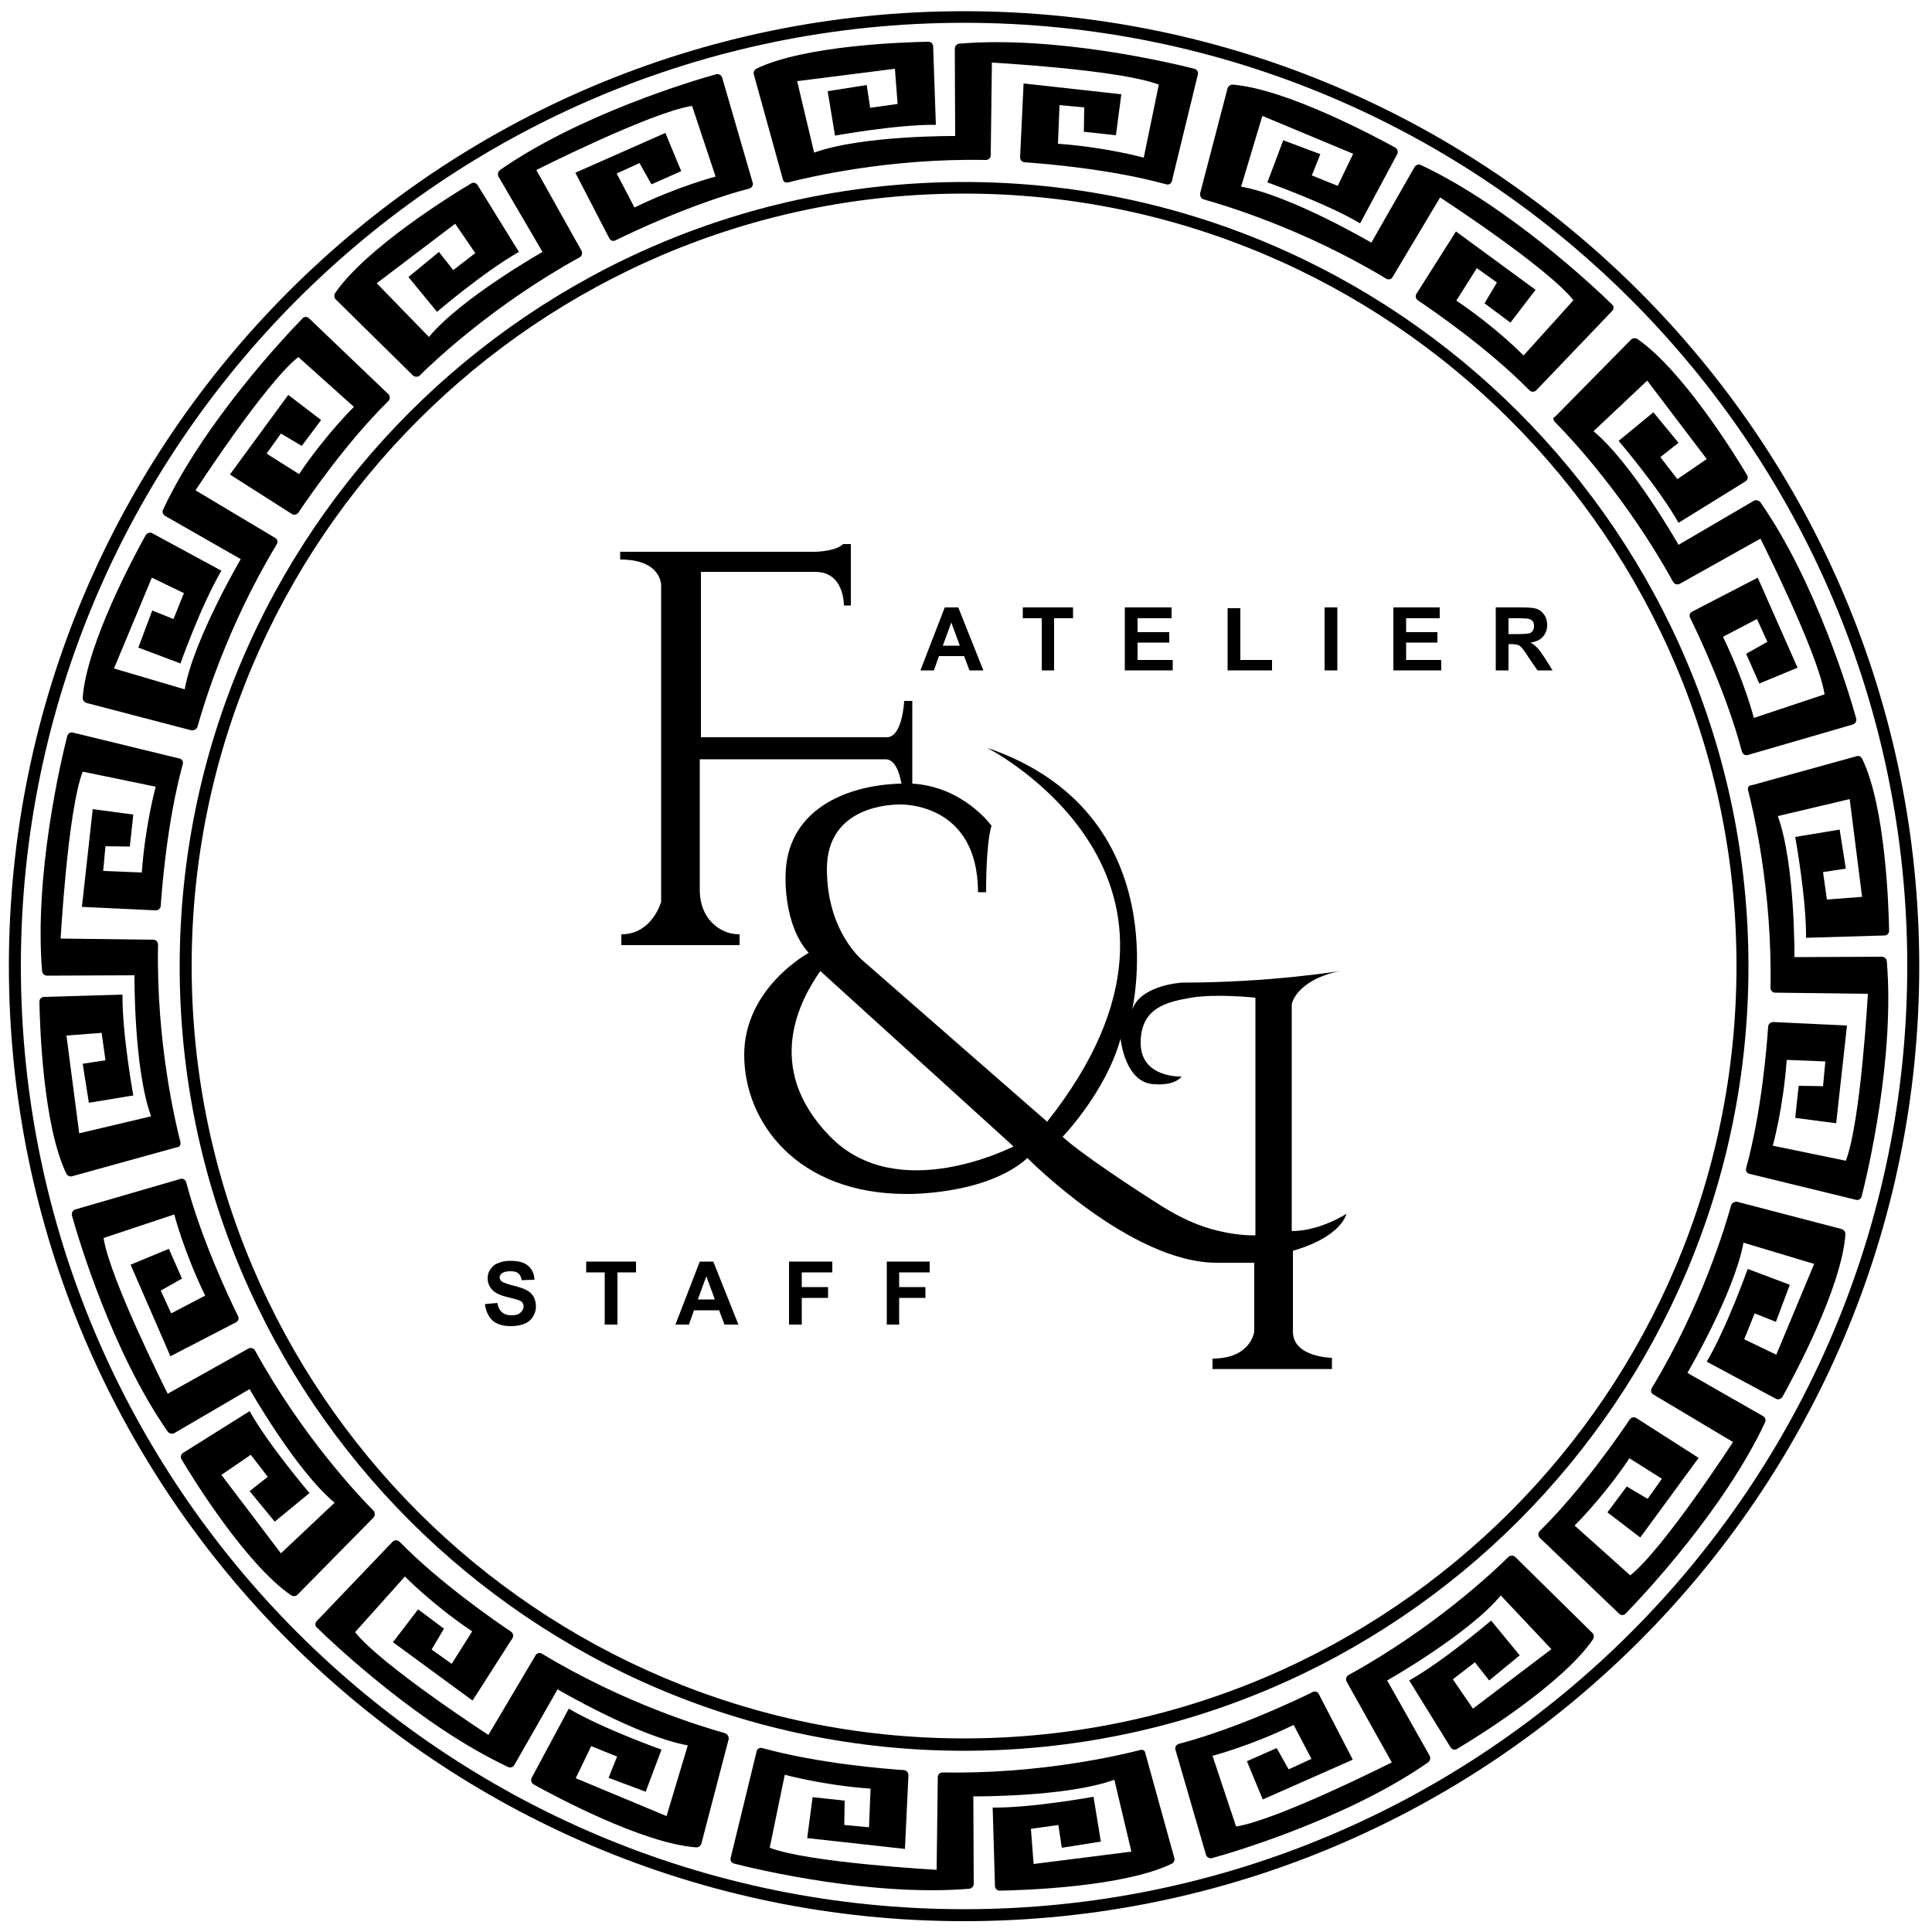 <?xml version="1.0" encoding="utf-8"?>
<!-- Generator: Adobe Illustrator 26.3.1, SVG Export Plug-In . SVG Version: 6.00 Build 0)  -->
<svg version="1.1" id="Calque_1" xmlns="http://www.w3.org/2000/svg" xmlns:xlink="http://www.w3.org/1999/xlink" x="0px" y="0px"
	 viewBox="0 0 500 500" style="enable-background:new 0 0 500 500;" xml:space="preserve">
<path d="M249.5,453.1c-111.9,0-203-91.1-203-203c0-111.9,91.1-203,203-203c111.9,0,203,91.1,203,203
	C452.5,362,361.5,453.1,249.5,453.1 M249.5,50.1C139.3,50.1,49.6,139.8,49.6,250c0,110.3,89.7,199.9,199.9,199.9
	c110.3,0,199.9-89.7,199.9-199.9C449.5,139.8,359.8,50.1,249.5,50.1"/>
<path d="M249.5,497.2C113.2,497.2,2.3,386.3,2.3,250S113.2,2.9,249.5,2.9c136.3,0,247.2,110.9,247.2,247.2S385.8,497.2,249.5,497.2
	 M249.5,5.9C114.9,5.9,5.4,115.4,5.4,250c0,134.6,109.5,244.1,244.1,244.1c134.6,0,244.1-109.5,244.1-244.1
	C493.6,115.4,384.1,5.9,249.5,5.9"/>
<path d="M348.5,314.1c0,0-6.8,4.5-14.2,4.5v-58.7c0,0,1-6.2,12.5-8.6c0,0-18.1,3-40.8,3c0,0-10.7,0.5-13,7c0,0,11.9-50.9-37.6-67.8
	c0,0,65.8,33.4,15.6,96.8l-47.6-41.6c0,0-9.4-7.4-9.4-23.8s16.7-16.7,19-16.7c0,0,20.1-0.7,20.1,22.7h2.1c0,0-0.1-12.3,1.4-17.2
	c0,0-7.2-10.1-20.5-10.9v-9.2v-12.2h-2.1c0,0-0.4,9.4-4.5,9.4h-48.1V148H211c7.6,0,7.4,8.7,7.4,8.7h1.8v-15.9h-2
	c-1.9,1.9-7.1,2-7.1,2h-50.6v2c10.9,0,10.6,6.8,10.6,6.8v81.8c0,0-2.3,8.4-10.3,8.4v2.8h15.3h15.3v-2.8c-3,0-5.2-1.2-6.8-2.7
	c-2.4-2.2-3.5-5.4-3.5-8.7v-33.9h48.1c2.5,0,3.6,3.6,4.1,6.3c-14,0.3-30,6.6-30,24.2c0,0-0.5,12.5,6,19.6c0,0-16.7,9-16.7,26.4
	c0,17.4,13.7,36,42,36c0,0,20.5,0.4,31.3-9.3c0,0,26.7,27.1,49,27.1h9.7v17.8c0,0-0.8,7-10.8,7v2.7h30.9v-2.9c0,0-10.1-0.1-10.1-6.8
	v-20.9C334.8,323.6,346.2,320.8,348.5,314.1 M214.8,294.1c-17.7-18.1-7.3-35.9-2.5-42.8l50,45.4
	C262.2,296.7,232.4,312.2,214.8,294.1 M324.9,319.7c0,0-3.8,0.2-9.4-1.1c-5.2-1.2-10.1-3.5-14.6-6.3c-7-4.4-21-13.6-25.9-18.1
	c0,0,11.2-11.6,15-25.4c0,0,1.1,11.8,9,11.8c0,0,4.8,0.5,6.8-2c0,0-10.6,0.5-10.6-8.7c0-9.1,6.7-10.6,13.1-11.7
	c6.4-1.1,16.6,0,16.6,0V319.7z"/>
<path d="M254.5,173.5h-3.6l-1.4-3.7H243l-1.3,3.7h-3.5l6.3-16.3h3.5L254.5,173.5z M248.4,167.1l-2.2-6l-2.2,6H248.4z"/>
<polygon points="269.6,173.5 269.6,160 264.7,160 264.7,157.2 277.7,157.2 277.7,160 272.8,160 272.8,173.5 "/>
<polygon points="291.1,173.5 291.1,157.2 303.2,157.2 303.2,160 294.4,160 294.4,163.6 302.6,163.6 302.6,166.3 294.4,166.3 
	294.4,170.8 303.5,170.8 303.5,173.5 "/>
<polygon points="317.7,173.5 317.7,157.4 321,157.4 321,170.8 329.2,170.8 329.2,173.5 "/>
<rect x="342.8" y="157.2" width="3.3" height="16.3"/>
<polygon points="360.6,173.5 360.6,157.2 372.6,157.2 372.6,160 363.9,160 363.9,163.6 372,163.6 372,166.3 363.9,166.3 
	363.9,170.8 373,170.8 373,173.5 "/>
<path d="M387.1,173.5v-16.3h6.9c1.7,0,3,0.1,3.8,0.4c0.8,0.3,1.4,0.8,1.9,1.6c0.5,0.7,0.7,1.6,0.7,2.6c0,1.2-0.4,2.2-1.1,3
	c-0.7,0.8-1.8,1.3-3.2,1.5c0.7,0.4,1.3,0.9,1.8,1.4c0.5,0.5,1.1,1.4,1.9,2.6l2,3.2h-3.9l-2.4-3.5c-0.8-1.3-1.4-2.1-1.7-2.4
	c-0.3-0.3-0.6-0.6-1-0.7c-0.3-0.1-0.9-0.2-1.7-0.2h-0.7v6.8H387.1z M390.4,164.1h2.4c1.6,0,2.6-0.1,3-0.2c0.4-0.1,0.7-0.4,0.9-0.7
	c0.2-0.3,0.3-0.7,0.3-1.2c0-0.5-0.1-1-0.4-1.3c-0.3-0.3-0.7-0.5-1.2-0.6c-0.3,0-1.1-0.1-2.4-0.1h-2.6V164.1z"/>
<path d="M125.5,337.5l3.2-0.3c0.2,1.1,0.6,1.9,1.2,2.4c0.6,0.5,1.4,0.8,2.4,0.8c1.1,0,1.9-0.2,2.4-0.7c0.5-0.4,0.8-1,0.8-1.6
	c0-0.4-0.1-0.7-0.3-1c-0.2-0.3-0.6-0.5-1.2-0.7c-0.4-0.1-1.3-0.4-2.6-0.7c-1.8-0.4-3-1-3.7-1.6c-1-0.9-1.5-2-1.5-3.3
	c0-0.8,0.2-1.6,0.7-2.3c0.5-0.7,1.1-1.3,2-1.6c0.9-0.4,1.9-0.6,3.2-0.6c2,0,3.6,0.4,4.6,1.3c1,0.9,1.6,2.1,1.6,3.6l-3.3,0.1
	c-0.1-0.8-0.4-1.4-0.9-1.8c-0.5-0.4-1.2-0.5-2.1-0.5c-1,0-1.7,0.2-2.2,0.6c-0.3,0.3-0.5,0.6-0.5,1c0,0.4,0.2,0.7,0.5,1
	c0.4,0.3,1.4,0.7,3,1.1c1.6,0.4,2.8,0.8,3.5,1.2c0.8,0.4,1.4,1,1.8,1.7c0.4,0.7,0.6,1.6,0.6,2.6c0,0.9-0.3,1.8-0.8,2.6
	c-0.5,0.8-1.2,1.4-2.2,1.8c-1,0.4-2.1,0.6-3.5,0.6c-2.1,0-3.6-0.5-4.7-1.4C126.4,340.7,125.7,339.3,125.5,337.5"/>
<polygon points="156.5,342.8 156.5,329.3 151.7,329.3 151.7,326.5 164.6,326.5 164.6,329.3 159.8,329.3 159.8,342.8 "/>
<path d="M191.1,342.8h-3.6l-1.4-3.7h-6.5l-1.3,3.7h-3.5l6.3-16.3h3.5L191.1,342.8z M185,336.3l-2.2-6l-2.2,6H185z"/>
<polygon points="204.2,342.8 204.2,326.5 215.4,326.5 215.4,329.3 207.5,329.3 207.5,333.1 214.3,333.1 214.3,335.9 207.5,335.9 
	207.5,342.8 "/>
<polygon points="229.5,342.8 229.5,326.5 240.6,326.5 240.6,329.3 232.7,329.3 232.7,333.1 239.5,333.1 239.5,335.9 232.7,335.9 
	232.7,342.8 "/>
<path d="M295.1,452.9c-5.1,1.3-26,6.3-51.1,5.8c-0.7,0-1.3,0.5-1.3,1.2l-0.3,24c0,0-33-1.8-43.2-5.7l3.9-18.9c0,0,9.7,2.7,22.2,3.6
	l-0.4,10l-6.4-0.6l0.1-6.3l-8.3-0.9l-1.4,10.6l25.3,2.8l0.9-19.1c0-0.7-0.5-1.2-1.1-1.3c-4.7-0.3-22.2-1.7-36.7-5.7
	c-0.7-0.2-1.4,0.2-1.5,0.9l-6.7,27.5c-0.2,0.7,0.2,1.3,0.9,1.5c6.2,1.6,36,8.6,60.9,6.5c0.6-0.1,1.1-0.6,1.1-1.3l-0.1-22.6
	c0,0,24.1,0.2,36.5-4.3l4.4,18.6l-25.3,3.2l-0.7-9.1l7.1-1l0.9,5.9l10.1-1.6L283,465c0,0-15.9,2.9-26.1,2.8l0.6,20.3
	c0,0.7,0.6,1.2,1.2,1.2c5.9-0.1,32.1-0.9,44.6-7c0.5-0.3,0.8-0.9,0.6-1.5l-7.5-27.1C296.4,453.1,295.7,452.7,295.1,452.9"/>
<path d="M187.5,448.5c-5-1.4-25.7-7.5-47.2-20.5c-0.6-0.4-1.4-0.2-1.7,0.4L126.4,449c0,0-27.7-18-34.5-26.6l12.9-14.4
	c0,0,7,7.2,17.4,14.2l-5.3,8.4l-5.2-3.7l3.2-5.4l-6.7-5l-6.5,8.5l20.6,15.1l10.3-16.1c0.4-0.6,0.2-1.3-0.3-1.7
	c-3.9-2.6-18.4-12.6-28.9-23.3c-0.5-0.5-1.3-0.5-1.8,0l-19.6,20.5c-0.5,0.5-0.5,1.3,0,1.7c4.6,4.5,26.9,25.5,49.5,36.1
	c0.6,0.3,1.3,0,1.6-0.5l11.2-19.6c0,0,20.8,12.2,33.7,14.5l-5.5,18.3l-23.5-9.8l4-8.3l6.7,2.7l-2.2,5.5l9.6,3.6l4.1-10.9
	c0,0-15.2-5.4-24-10.6l-9.6,17.9c-0.3,0.6-0.1,1.3,0.5,1.7c5.2,2.9,28.2,15.3,42.1,16.3c0.6,0,1.1-0.4,1.3-0.9l7.1-27.2
	C188.6,449.3,188.2,448.7,187.5,448.5"/>
<path d="M96.6,390.9c-3.7-3.7-18.5-19.4-30.6-41.4c-0.3-0.6-1.1-0.8-1.7-0.5l-20.9,11.7c0,0-14.9-29.5-16.6-40.3l18.3-6.1
	c0,0,2.5,9.7,8,21l-8.8,4.6l-2.7-5.9l5.5-3.1l-3.4-7.7l-9.9,4.1L44.1,351l17-8.8c0.6-0.3,0.8-1,0.5-1.6c-2.1-4.2-9.6-20.1-13.4-34.6
	c-0.2-0.7-0.9-1.1-1.5-0.9L19.5,313c-0.7,0.2-1,0.9-0.9,1.5c1.7,6.2,10.5,35.5,24.8,56c0.4,0.5,1.1,0.7,1.7,0.4l19.5-11.4
	c0,0,11.9,21,22,29.4L72.7,402l-15.4-20.3l7.6-5.2l4.4,5.7l-4.7,3.7l6.5,7.9l9-7.4c0,0-10.5-12.3-15.5-21.2L47.4,376
	c-0.6,0.4-0.8,1.1-0.4,1.7c3,5.1,16.8,27.3,28.4,35.2c0.5,0.3,1.2,0.2,1.6-0.2l19.7-20C97.1,392.2,97.1,391.4,96.6,390.9"/>
<path d="M46.7,295.6c-1.3-5.1-6.3-26-5.8-51.1c0-0.7-0.5-1.3-1.2-1.3l-24-0.3c0,0,1.8-33,5.7-43.2l18.9,3.9c0,0-2.7,9.7-3.6,22.2
	l-10-0.4l0.6-6.4l6.3,0.1l0.9-8.3L24,209.4l-2.8,25.3l19.1,0.9c0.7,0,1.2-0.5,1.3-1.1c0.3-4.7,1.7-22.2,5.7-36.7
	c0.2-0.7-0.2-1.4-0.9-1.5l-27.5-6.7c-0.7-0.2-1.3,0.2-1.5,0.9c-1.6,6.2-8.6,36-6.5,60.9c0.1,0.6,0.6,1.1,1.3,1.1l22.6-0.1
	c0,0-0.2,24.1,4.3,36.5l-18.6,4.4L17.2,268l9.1-0.7l1,7.1l-5.9,0.9l1.6,10.1l11.5-1.9c0,0-2.9-15.9-2.8-26.1l-20.3,0.6
	c-0.7,0-1.2,0.6-1.2,1.2c0.1,5.9,0.9,32.1,7,44.6c0.3,0.5,0.9,0.8,1.5,0.6l27.1-7.5C46.5,296.9,46.8,296.3,46.7,295.6"/>
<path d="M51.1,188.1c1.4-5,7.5-25.7,20.5-47.2c0.4-0.6,0.2-1.4-0.4-1.7l-20.6-12.3c0,0,18-27.7,26.6-34.5l14.4,12.9
	c0,0-7.2,7-14.2,17.4l-8.4-5.3l3.7-5.2l5.4,3.2l5-6.7l-8.5-6.5l-15.1,20.6L75.5,133c0.6,0.4,1.3,0.2,1.7-0.3
	c2.6-3.9,12.6-18.4,23.3-28.9c0.5-0.5,0.5-1.3,0-1.8L80,82.4c-0.5-0.5-1.3-0.5-1.7,0c-4.5,4.6-25.5,26.9-36.1,49.5
	c-0.3,0.6,0,1.3,0.5,1.6l19.6,11.2c0,0-12.2,20.8-14.5,33.7L29.5,173l9.8-23.5l8.3,4l-2.7,6.7l-5.5-2.2l-3.6,9.6l10.9,4.1
	c0,0,5.4-15.2,10.6-24L39.4,138c-0.6-0.3-1.3-0.1-1.7,0.5c-2.9,5.2-15.3,28.2-16.3,42.1c0,0.6,0.4,1.1,0.9,1.3l27.2,7.1
	C50.2,189.1,50.9,188.7,51.1,188.1"/>
<path d="M108.6,97.2c3.7-3.7,19.4-18.5,41.4-30.6c0.6-0.3,0.8-1.1,0.5-1.7l-11.7-20.9c0,0,29.5-14.9,40.3-16.6l6.1,18.3
	c0,0-9.7,2.5-21,8l-4.6-8.8l5.9-2.7l3.1,5.5l7.7-3.4l-4.1-9.9l-23.3,10.3l8.8,17c0.3,0.6,1,0.8,1.6,0.5c4.2-2.1,20.1-9.6,34.6-13.4
	c0.7-0.2,1.1-0.9,0.9-1.5l-7.9-27.2c-0.2-0.7-0.9-1-1.5-0.9c-6.2,1.7-35.5,10.5-56,24.8c-0.5,0.4-0.7,1.1-0.4,1.7l11.4,19.5
	c0,0-21,11.9-29.4,22L97.5,73.3l20.3-15.4l5.2,7.6l-5.7,4.4l-3.7-4.7l-7.9,6.5l7.4,9c0,0,12.3-10.5,21.2-15.5l-10.7-17.3
	c-0.4-0.6-1.1-0.8-1.7-0.4c-5.1,3-27.3,16.8-35.2,28.4c-0.3,0.5-0.2,1.2,0.2,1.6l20,19.7C107.4,97.6,108.2,97.6,108.6,97.2"/>
<path d="M204,47.2c5.1-1.3,26-6.3,51.1-5.8c0.7,0,1.3-0.5,1.3-1.2l0.3-24c0,0,33,1.8,43.2,5.7l-3.9,18.9c0,0-9.7-2.7-22.2-3.6
	l0.4-10l6.4,0.6l-0.1,6.3l8.3,0.9l1.4-10.6l-25.3-2.8l-0.9,19.1c0,0.7,0.5,1.2,1.1,1.3c4.7,0.3,22.2,1.7,36.7,5.7
	c0.7,0.2,1.4-0.2,1.5-0.9l6.7-27.5c0.2-0.7-0.2-1.3-0.9-1.5c-6.2-1.6-36-8.6-60.9-6.5c-0.6,0.1-1.1,0.6-1.1,1.3l0.1,22.6
	c0,0-24.1-0.2-36.5,4.3L206.3,21l25.3-3.2l0.7,9.1l-7.1,1l-0.9-5.9l-10.1,1.6l1.9,11.5c0,0,15.9-2.9,26.1-2.8L241.5,12
	c0-0.7-0.6-1.2-1.2-1.2c-5.9,0.1-32.1,0.9-44.6,7c-0.5,0.3-0.8,0.9-0.6,1.5l7.5,27.1C202.7,47,203.3,47.4,204,47.2"/>
<path d="M311.5,51.6c5,1.4,25.7,7.5,47.2,20.5c0.6,0.4,1.4,0.2,1.7-0.4l12.3-20.6c0,0,27.7,18,34.5,26.6L394.3,92
	c0,0-7-7.2-17.4-14.2l5.3-8.4l5.2,3.7l-3.2,5.4l6.7,5l6.5-8.5l-20.6-15.1L366.6,76c-0.4,0.6-0.2,1.3,0.3,1.7
	c3.9,2.6,18.4,12.6,28.9,23.3c0.5,0.5,1.3,0.5,1.8,0l19.6-20.5c0.5-0.5,0.5-1.3,0-1.7c-4.6-4.5-26.9-25.5-49.5-36.1
	c-0.6-0.3-1.3,0-1.6,0.5l-11.2,19.6c0,0-20.8-12.2-33.7-14.5l5.5-18.3l23.5,9.8l-4,8.3l-6.7-2.7l2.2-5.5l-9.6-3.6L328,47.2
	c0,0,15.2,5.4,24,10.6l9.6-17.9c0.3-0.6,0.1-1.3-0.5-1.7C356,35.4,332.9,23,319,21.9c-0.6,0-1.1,0.4-1.3,0.9l-7.1,27.2
	C310.5,50.7,310.8,51.4,311.5,51.6"/>
<path d="M402.4,109.2c3.7,3.7,18.5,19.4,30.6,41.4c0.3,0.6,1.1,0.8,1.7,0.5l20.9-11.7c0,0,14.9,29.5,16.6,40.3l-18.3,6.1
	c0,0-2.5-9.7-8-21l8.8-4.6l2.7,5.9l-5.5,3.1l3.4,7.7l9.9-4.1l-10.3-23.3l-17,8.8c-0.6,0.3-0.8,1-0.5,1.6c2.1,4.2,9.6,20.1,13.4,34.6
	c0.2,0.7,0.9,1.1,1.5,0.9l27.2-7.9c0.7-0.2,1-0.9,0.9-1.5c-1.7-6.2-10.5-35.5-24.8-56c-0.4-0.5-1.1-0.7-1.7-0.4l-19.5,11.4
	c0,0-11.9-21-22-29.4l13.9-13.1l15.4,20.3l-7.6,5.2l-4.4-5.7l4.7-3.7l-6.5-7.9l-9,7.4c0,0,10.5,12.3,15.5,21.2l17.3-10.7
	c0.6-0.4,0.8-1.1,0.4-1.7c-3-5.1-16.8-27.3-28.4-35.2c-0.5-0.3-1.2-0.2-1.6,0.2l-19.7,20C401.9,107.9,401.9,108.7,402.4,109.2"/>
<path d="M452.4,204.5c1.3,5.1,6.3,26,5.8,51.1c0,0.7,0.5,1.3,1.2,1.3l24,0.3c0,0-1.8,33-5.7,43.2l-18.9-3.9c0,0,2.7-9.7,3.6-22.2
	l10,0.4l-0.6,6.4l-6.3-0.1l-0.9,8.3l10.6,1.4l2.8-25.3l-19.1-0.9c-0.7,0-1.2,0.5-1.3,1.1c-0.3,4.7-1.7,22.2-5.7,36.7
	c-0.2,0.7,0.2,1.4,0.9,1.5l27.5,6.7c0.7,0.2,1.3-0.2,1.5-0.9c1.6-6.2,8.6-36,6.5-60.9c-0.1-0.6-0.6-1.1-1.3-1.1l-22.6,0.1
	c0,0,0.2-24.1-4.3-36.5l18.6-4.4l3.2,25.3l-9.1,0.7l-1-7.1l5.9-0.9l-1.6-10.1l-11.5,1.9c0,0,2.9,15.9,2.8,26.1l20.3-0.6
	c0.7,0,1.2-0.6,1.2-1.2c-0.1-5.9-0.9-32.1-7-44.6c-0.3-0.5-0.9-0.8-1.4-0.6l-27.1,7.5C452.6,203.2,452.2,203.8,452.4,204.5"/>
<path d="M448,312c-1.4,5-7.5,25.7-20.5,47.2c-0.4,0.6-0.2,1.4,0.4,1.7l20.6,12.3c0,0-18,27.7-26.6,34.5l-14.4-12.9
	c0,0,7.2-7,14.2-17.4l8.4,5.3l-3.7,5.2l-5.4-3.2l-5,6.7l8.5,6.5l15.1-20.6l-16.1-10.3c-0.6-0.4-1.3-0.2-1.7,0.3
	c-2.6,3.9-12.6,18.4-23.3,28.9c-0.5,0.5-0.5,1.3,0,1.8l20.5,19.6c0.5,0.5,1.3,0.5,1.7,0c4.5-4.6,25.5-26.9,36.1-49.5
	c0.3-0.6,0-1.3-0.5-1.6l-19.6-11.2c0,0,12.2-20.8,14.5-33.7l18.3,5.5l-9.8,23.5l-8.3-4l2.7-6.7l5.5,2.2l3.6-9.6l-10.9-4.1
	c0,0-5.4,15.2-10.6,24l17.9,9.6c0.6,0.3,1.3,0.1,1.7-0.5c2.9-5.2,15.3-28.2,16.3-42.1c0-0.6-0.4-1.1-0.9-1.3l-27.2-7.1
	C448.8,311,448.1,311.4,448,312"/>
<path d="M390.4,402.9c-3.7,3.7-19.4,18.5-41.4,30.6c-0.6,0.3-0.8,1.1-0.5,1.7l11.7,20.9c0,0-29.5,14.9-40.3,16.6l-6.1-18.3
	c0,0,9.7-2.5,21-8l4.6,8.8l-5.9,2.7l-3.1-5.5l-7.7,3.4l4.1,9.9l23.3-10.3l-8.8-17c-0.3-0.6-1-0.8-1.6-0.5
	c-4.2,2.1-20.1,9.6-34.6,13.4c-0.7,0.2-1.1,0.9-0.9,1.5l7.9,27.2c0.2,0.7,0.9,1,1.5,0.9c6.2-1.7,35.5-10.5,56-24.8
	c0.5-0.4,0.7-1.1,0.4-1.7L359,434.9c0,0,21-11.9,29.4-22l13.1,13.9l-20.3,15.4l-5.2-7.6l5.7-4.4l3.7,4.7l7.9-6.5l-7.4-9
	c0,0-12.3,10.5-21.2,15.5l10.7,17.3c0.4,0.6,1.1,0.8,1.7,0.4c5.1-3,27.3-16.8,35.2-28.4c0.3-0.5,0.2-1.2-0.2-1.6l-20-19.7
	C391.6,402.5,390.9,402.5,390.4,402.9"/>
</svg>
